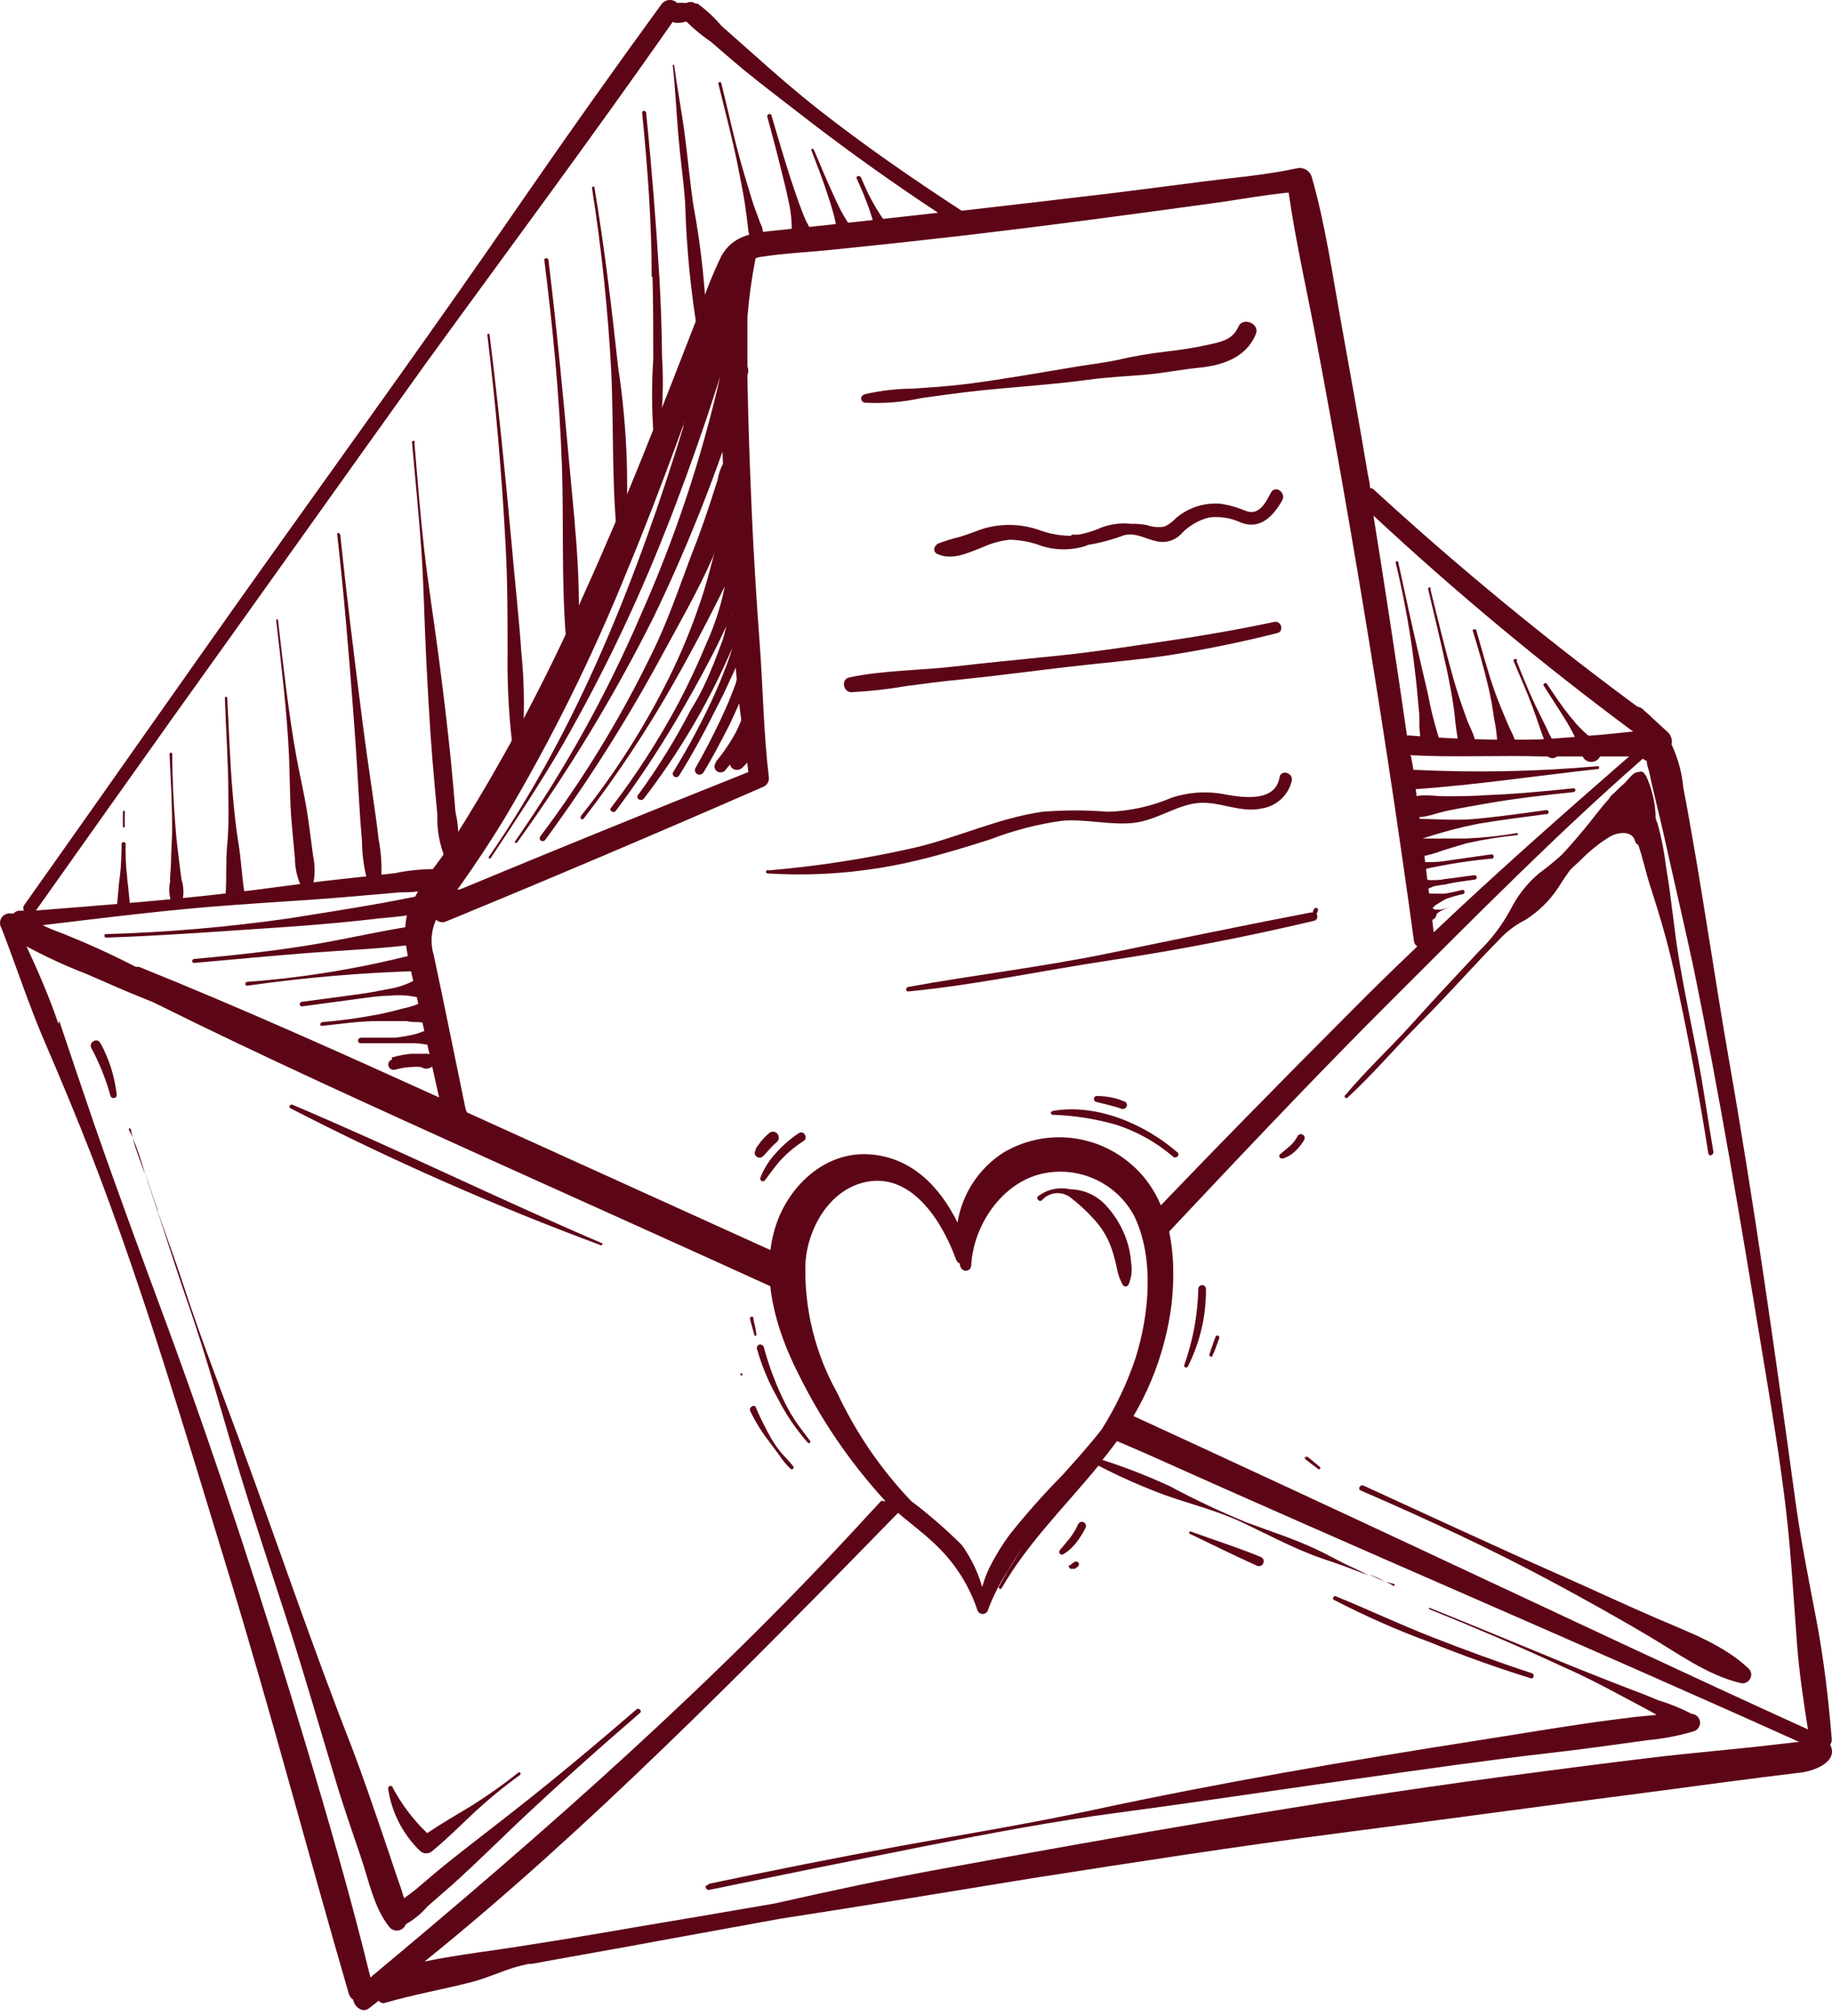 <?xml version="1.0" encoding="UTF-8"?> <svg xmlns="http://www.w3.org/2000/svg" width="80" height="88" viewBox="0 0 80 88" fill="none"><path d="M0.429 39.87C0.354 39.868 0.28 39.886 0.214 39.923C0.149 39.959 0.094 40.013 0.057 40.077C0.019 40.142 -0.001 40.216 1.33576e-05 40.291C0.001 40.366 0.021 40.439 0.06 40.503C0.707 42.165 1.256 43.869 1.966 45.511C2.675 47.152 3.357 48.801 4.011 50.47C6.306 56.41 8.1 62.544 9.964 68.63C11.828 74.716 13.442 80.885 15.229 87.019C15.26 87.13 15.329 87.227 15.424 87.291C15.473 87.604 15.835 87.889 16.12 87.659L16.537 87.332C16.566 87.374 16.606 87.406 16.654 87.423C16.701 87.441 16.753 87.443 16.801 87.43C18.06 87.061 19.354 86.839 20.62 86.512C21.232 86.352 21.788 86.094 22.379 85.907C22.595 85.837 22.825 85.781 23.075 85.726H23.214C25.168 85.364 27.13 85.03 29.084 84.662L34.092 83.751C37.757 83.187 41.423 82.582 45.088 81.984C49.546 81.288 54.012 80.593 58.484 80.016C62.956 79.438 67.449 78.819 71.935 78.242C74.175 77.95 76.407 77.637 78.647 77.373C79.224 77.303 80.302 76.9 79.92 76.156C79.972 76.085 79.996 75.999 79.989 75.912C79.843 74.118 79.635 72.358 79.294 70.584C78.953 68.811 78.598 67.023 78.362 65.229C77.492 58.872 76.595 52.515 75.489 46.199C74.94 43.042 74.481 39.877 73.931 36.719C73.792 35.941 73.66 35.161 73.507 34.383C73.447 33.727 73.272 33.087 72.992 32.491C73.024 32.39 73.015 32.281 72.969 32.187C72.922 32.092 72.841 32.019 72.742 31.983C72.543 31.937 72.341 31.909 72.137 31.899C72.173 31.844 72.198 31.782 72.21 31.718C72.223 31.653 72.222 31.586 72.209 31.521C72.195 31.457 72.169 31.395 72.131 31.341C72.094 31.286 72.046 31.24 71.991 31.204C67.804 28.148 63.792 24.86 59.972 21.355C59.929 21.325 59.879 21.306 59.826 21.3C59.826 21.098 59.764 20.889 59.729 20.688C59.36 18.504 58.971 16.32 58.574 14.136C58.178 11.952 57.879 9.817 57.281 7.723C57.24 7.589 57.15 7.475 57.028 7.406C56.907 7.336 56.763 7.315 56.627 7.348C55.284 7.64 53.893 7.751 52.53 7.925C51.167 8.099 49.922 8.266 48.614 8.426C46.41 8.69 44.198 8.947 41.993 9.198C39.858 7.807 37.778 6.374 35.782 4.809C34.787 4.03 33.835 3.202 32.896 2.361C32.437 1.95 31.971 1.547 31.505 1.13C31.217 0.787 30.89 0.479 30.531 0.212C30.531 0.212 30.489 0.17 30.461 0.156H30.371C30.329 0.131 30.285 0.11 30.239 0.093C30.151 0.077 30.061 0.089 29.981 0.128H29.919C29.803 0.118 29.687 0.118 29.571 0.128C29.523 0.082 29.466 0.047 29.403 0.025C29.34 0.003 29.273 -0.004 29.207 0.002C29.141 0.009 29.077 0.03 29.02 0.064C28.963 0.097 28.913 0.143 28.875 0.198C26.789 3.059 24.742 5.945 22.734 8.857C19.187 14.011 15.521 19.088 11.905 24.158C8.288 29.229 4.671 34.417 1.048 39.522C1.026 39.557 1.015 39.597 1.015 39.637C1.015 39.678 1.026 39.718 1.048 39.752H0.832C0.738 39.761 0.651 39.806 0.589 39.877H0.457M35.365 5.303C37.178 6.694 39.044 8.022 40.964 9.288L40.644 9.323C38.314 9.587 35.991 9.838 33.688 10.081C32.791 10.171 31.985 10.318 31.505 11.166C31.073 12.065 30.708 12.995 30.413 13.948C28.862 17.933 27.317 21.926 25.544 25.835C23.855 29.693 21.867 33.414 19.597 36.963C19.382 37.29 19.145 37.617 18.902 37.937C18.341 37.942 17.782 38.003 17.233 38.117L14.819 38.382C13.282 38.549 11.752 38.778 10.215 38.959C7.335 39.3 4.456 39.515 1.569 39.745C3.605 36.87 5.636 34.009 7.662 31.162C11.314 26.071 14.937 20.966 18.596 15.861C22.198 10.902 25.85 5.998 29.376 0.956C29.417 0.974 29.459 0.988 29.502 0.998H29.668C29.772 0.989 29.874 0.97 29.974 0.942C30.303 1.269 30.662 1.565 31.046 1.825C31.509 2.229 31.973 2.625 32.437 3.015C33.396 3.8 34.391 4.545 35.365 5.303ZM17.914 39.522C17.49 40.531 17.761 41.526 17.984 42.548L19.173 47.903C14.833 45.935 10.486 43.981 6.076 42.207C6.03 42.201 5.983 42.201 5.937 42.207C5.283 41.873 4.623 41.553 3.955 41.261C3.392 41.011 2.828 40.781 2.258 40.566L1.855 40.385C4.678 40.051 7.495 39.689 10.333 39.495C11.905 39.376 13.477 39.293 15.049 39.161L17.455 38.952C17.706 38.952 17.977 38.952 18.255 38.91C18.126 39.135 18.012 39.367 17.914 39.606M31.456 14.136C31.456 14.831 31.456 15.471 31.456 16.104C31.456 18.059 31.56 20.02 31.651 21.981C31.741 23.943 31.866 25.911 32.019 27.872C32.103 28.888 32.186 29.903 32.304 30.919C32.423 31.934 32.576 32.755 32.68 33.701C28.419 35.398 24.169 37.127 19.931 38.889L20.126 38.618C20.787 37.686 21.419 36.733 22.011 35.76C24.078 32.286 25.875 28.658 27.387 24.91C28.869 21.369 30.12 17.746 31.456 14.157M59.972 22.503C63.575 25.855 67.362 29.004 71.316 31.934C70.892 31.969 70.461 32.025 70.064 32.059C69.118 32.136 68.179 32.226 67.24 32.275C65.356 32.32 63.471 32.264 61.593 32.108C61.542 32.097 61.49 32.097 61.44 32.108C60.976 28.895 60.487 25.686 59.972 22.482M61.558 32.964C63.485 33.068 65.397 32.964 67.317 33.019C68.291 33.019 69.264 33.019 70.245 33.019C70.537 33.019 70.836 33.019 71.142 33.019C68.284 35.509 65.39 38.055 62.608 40.698C62.33 38.368 62.045 36.038 61.725 33.743C61.725 33.492 61.648 33.249 61.614 32.998M2.55 44.69C2.161 43.535 1.674 42.423 1.159 41.31C2.009 41.768 2.887 42.172 3.788 42.52C4.657 42.896 5.52 43.285 6.403 43.633L6.695 43.751C11.564 46.172 16.509 48.397 21.447 50.637C25.551 52.494 29.662 54.33 33.765 56.201C33.768 56.109 33.799 56.02 33.854 55.945C33.908 55.871 33.984 55.814 34.071 55.784C34.071 55.784 34.071 55.742 34.071 55.714C34.071 55.457 34.161 55.199 34.196 54.942C34.196 54.9 34.196 54.859 34.196 54.817C29.599 52.73 24.994 50.644 20.39 48.557L20.334 48.425C19.869 46.185 19.423 43.946 18.944 41.706C18.784 41.193 18.819 40.638 19.041 40.148C19.103 40.204 19.181 40.24 19.264 40.252C19.347 40.263 19.432 40.249 19.507 40.211C24.144 38.301 28.76 36.342 33.355 34.334C33.425 34.299 33.484 34.244 33.523 34.176C33.563 34.108 33.581 34.03 33.577 33.951C33.341 32.011 33.32 30.035 33.174 28.081C33.028 26.127 32.91 24.228 32.826 22.301C32.743 20.375 32.673 18.448 32.638 16.515C32.638 15.624 32.638 14.741 32.638 13.851C32.707 12.987 32.826 12.128 32.993 11.277C33.048 11.251 33.107 11.232 33.167 11.222C34.252 11.048 35.379 11.006 36.471 10.888C38.724 10.658 40.978 10.415 43.231 10.144C45.484 9.872 47.682 9.587 49.908 9.288L53.274 8.829C54.269 8.683 55.27 8.502 56.272 8.405C56.592 10.63 57.107 12.842 57.517 15.047C59.14 23.685 60.55 32.363 61.746 41.08C61.75 41.127 61.766 41.173 61.791 41.213C61.817 41.253 61.851 41.286 61.892 41.31C60.911 42.249 59.938 43.188 58.985 44.155C55.994 47.152 53.017 50.178 50.089 53.245C50.151 53.718 50.207 54.177 50.228 54.636L50.332 54.525C53.81 50.832 57.288 47.124 60.876 43.55C64.465 39.974 67.957 36.427 71.74 33.117C71.792 33.161 71.851 33.196 71.914 33.221C71.914 33.221 71.914 33.221 71.914 33.256C71.914 33.395 71.977 33.534 72.012 33.673C72.046 33.812 72.074 33.951 72.102 34.097L72.373 35.245C72.561 36.01 72.735 36.782 72.902 37.547C73.243 39.07 73.597 40.58 73.924 42.103C75.072 47.667 76.011 53.335 76.943 58.969C77.416 61.849 77.924 64.756 78.167 67.663C78.285 69.054 78.369 70.403 78.473 71.774C78.57 73.033 78.758 74.278 78.953 75.516C78.953 75.516 78.953 75.474 78.883 75.46C73.542 73.033 68.242 70.529 62.928 68.046C58.213 65.839 53.49 63.648 48.76 61.473C48.639 61.894 48.488 62.305 48.308 62.704L49.929 63.4C59.437 67.67 69.042 71.746 78.536 76.023C78.582 76.033 78.629 76.033 78.675 76.023L78.348 76.058L77.485 76.156C76.906 76.225 76.329 76.288 75.754 76.343C74.592 76.462 73.438 76.566 72.276 76.705C70.002 76.976 67.734 77.275 65.467 77.574C57.274 78.673 49.115 80.113 40.984 81.601C38.585 82.04 36.199 82.554 33.821 83.09C32.256 83.354 30.691 83.632 29.126 83.89C27.123 84.224 25.127 84.585 23.124 84.891C21.614 85.142 20.056 85.308 18.54 85.621C22.164 82.7 25.613 79.543 28.973 76.302C32.583 72.824 36.116 69.214 39.635 65.611C39.576 65.635 39.513 65.647 39.45 65.646C39.386 65.645 39.324 65.632 39.266 65.606C39.207 65.581 39.155 65.545 39.111 65.499C39.067 65.453 39.032 65.399 39.009 65.34C38.949 65.416 38.867 65.473 38.774 65.502C38.681 65.532 38.581 65.534 38.488 65.507C38.328 65.688 38.154 65.862 37.994 66.036C31.282 73.394 23.819 79.946 16.175 86.317C15.341 82.888 14.36 79.501 13.345 76.121C11.522 70.042 9.554 64.019 7.363 58.037C6.25 55.032 5.137 52.021 4.087 48.995C3.579 47.521 3.086 46.039 2.585 44.558" fill="#5C0516"></path><path d="M4.402 45.56C4.776 46.254 5.013 47.015 5.097 47.799C5.097 47.959 4.868 47.98 4.826 47.834C4.623 47.111 4.343 46.411 3.991 45.747C3.852 45.497 4.242 45.274 4.374 45.525" fill="#5C0516"></path><path d="M6.884 52.865C7.267 53.977 7.684 55.083 8.046 56.203C8.79 58.484 9.666 60.717 10.494 62.964C12.128 67.394 13.631 71.859 15.363 76.269C15.835 77.507 16.26 78.759 16.691 80.018C16.907 80.644 17.115 81.27 17.324 81.896C17.435 82.216 17.553 82.535 17.644 82.862C17.804 82.744 17.971 82.626 18.117 82.508C18.562 82.132 19 81.749 19.459 81.381C20.398 80.623 21.358 79.899 22.311 79.148C24.182 77.688 25.99 76.171 27.791 74.62C27.896 74.523 28.056 74.683 27.945 74.773C26.129 76.338 24.342 77.931 22.596 79.579C21.754 80.379 20.92 81.2 20.064 81.986C19.612 82.403 19.139 82.8 18.673 83.21C18.403 83.525 18.081 83.791 17.72 83.996C17.696 84.063 17.655 84.123 17.602 84.17C17.548 84.216 17.483 84.249 17.413 84.263C17.344 84.278 17.271 84.275 17.203 84.253C17.135 84.232 17.074 84.194 17.025 84.142C16.329 83.308 16.1 82.055 15.759 81.068C15.37 79.92 14.966 78.773 14.618 77.59C13.923 75.302 13.269 73.007 12.532 70.725C11.794 68.444 11.064 66.253 10.383 64C9.701 61.746 9.068 59.395 8.296 57.142C7.858 55.897 7.455 54.638 7.044 53.372C6.842 52.746 6.634 52.12 6.418 51.487C6.418 51.39 6.363 51.293 6.328 51.195L6.891 52.844" fill="#5C0516"></path><path d="M5.721 49.309C5.737 49.424 5.76 49.537 5.79 49.65C5.742 49.545 5.693 49.434 5.637 49.33C5.582 49.225 5.714 49.232 5.721 49.33" fill="#5C0516"></path><path d="M6.314 51.207C6.147 50.713 5.918 50.185 5.793 49.663C6.003 50.165 6.18 50.681 6.321 51.207" fill="#5C0516"></path><path d="M17.136 78.007C17.531 78.754 18.043 79.432 18.652 80.017C19.271 79.607 19.925 79.218 20.558 78.842C21.281 78.391 21.978 77.899 22.644 77.368C22.707 77.319 22.769 77.43 22.707 77.479C22.009 77.983 21.343 78.529 20.71 79.113C20.112 79.677 19.521 80.268 18.888 80.79C18.814 80.861 18.716 80.9 18.613 80.9C18.511 80.9 18.413 80.861 18.339 80.79C17.585 80.06 17.096 79.101 16.948 78.063C16.948 77.952 17.101 77.917 17.149 78.007" fill="#5C0516"></path><path d="M30.968 82.227C33.75 81.642 36.532 81.086 39.314 80.578C42.096 80.07 44.927 79.611 47.702 79.013C53.266 77.817 58.83 76.864 64.471 75.981C66.05 75.737 67.635 75.466 69.214 75.237C69.91 75.132 70.682 75.035 71.419 74.944L72.344 74.854C71.927 74.611 71.489 74.395 71.057 74.159C70.139 73.665 69.214 73.178 68.275 72.767C66.349 71.87 64.394 71.043 62.419 70.243C62.377 70.243 62.419 70.159 62.419 70.18C64.359 70.959 66.293 71.766 68.227 72.559C69.159 72.948 70.097 73.303 71.009 73.665C71.475 73.838 71.948 74.019 72.4 74.214C72.909 74.367 73.403 74.567 73.874 74.812C73.964 74.818 74.049 74.855 74.115 74.917C74.181 74.979 74.223 75.062 74.235 75.151C74.246 75.241 74.226 75.332 74.178 75.408C74.13 75.484 74.057 75.542 73.972 75.57C73.311 75.767 72.633 75.897 71.948 75.96L69.666 76.273C68.324 76.454 66.975 76.593 65.632 76.767C62.774 77.135 59.922 77.553 57.063 77.956C54.337 78.346 51.611 78.756 48.877 79.118C46.026 79.493 43.209 80.029 40.392 80.585C37.243 81.211 34.097 81.849 30.954 82.498C30.815 82.498 30.752 82.31 30.898 82.282" fill="#5C0516"></path><path d="M60.842 69.22C60.734 69.152 60.623 69.089 60.508 69.032C60.629 69.076 60.752 69.113 60.877 69.144C60.939 69.144 60.877 69.262 60.842 69.22Z" fill="#5C0516"></path><path d="M33.842 53.614C33.202 55.743 33.891 58.066 34.871 59.985C35.847 61.965 37.095 63.798 38.579 65.431C39.274 66.182 40.192 66.76 40.95 67.518C41.734 68.285 42.325 69.226 42.675 70.265C42.688 70.318 42.718 70.365 42.761 70.399C42.804 70.433 42.857 70.451 42.912 70.451C42.966 70.451 43.019 70.433 43.062 70.399C43.105 70.365 43.135 70.318 43.148 70.265C43.371 69.667 43.66 69.095 44.011 68.561C44.199 68.227 44.407 67.914 44.623 67.601C44.275 68.137 43.927 68.686 43.621 69.257C43.579 69.333 43.698 69.403 43.739 69.326C44.88 67.344 46.522 65.744 47.968 63.978C48.916 64.47 49.894 64.902 50.896 65.271C52.065 65.682 53.254 65.967 54.374 66.516C55.368 66.989 56.356 67.511 57.392 67.907C57.942 68.116 58.491 68.269 59.034 68.492L59.778 68.77C59.535 68.651 59.298 68.526 59.083 68.429C58.547 68.192 58.053 67.9 57.525 67.65C56.53 67.177 55.438 66.829 54.43 66.454C53.289 65.984 52.172 65.457 51.084 64.875C50.128 64.432 49.145 64.049 48.142 63.727C48.267 63.567 48.392 63.414 48.518 63.247C49.958 61.42 50.872 59.234 51.161 56.925C51.404 54.713 51.126 52.196 49.276 50.721C48.519 50.103 47.592 49.732 46.618 49.657C45.645 49.583 44.672 49.808 43.83 50.304C43.297 50.643 42.842 51.091 42.494 51.618C42.146 52.145 41.914 52.74 41.813 53.364C41.048 51.82 39.824 50.512 37.96 50.387C35.984 50.255 34.371 51.834 33.842 53.614ZM36.562 60.806C35.596 59.081 35.115 57.127 35.171 55.151C35.261 53.614 36.235 51.889 37.862 51.584C39.865 51.208 41.173 53.392 41.743 54.964C41.756 55.007 41.778 55.047 41.808 55.081C41.839 55.114 41.876 55.141 41.917 55.158C41.917 55.207 41.917 55.263 41.952 55.311C41.97 55.363 42.005 55.406 42.052 55.435C42.098 55.463 42.153 55.475 42.207 55.467C42.261 55.46 42.311 55.434 42.348 55.394C42.385 55.355 42.407 55.303 42.411 55.249C42.494 53.51 43.733 51.639 45.492 51.236C46.275 51.058 47.095 51.142 47.826 51.477C48.556 51.811 49.156 52.377 49.533 53.086C50.423 54.936 50.18 57.398 49.582 59.297C49.215 60.389 48.717 61.433 48.1 62.406C47.558 63.101 46.974 63.741 46.41 64.374C45.59 65.204 44.815 66.077 44.087 66.989C43.746 67.454 43.446 67.947 43.19 68.464C43.066 68.725 42.966 68.998 42.891 69.278C42.702 68.615 42.398 67.992 41.994 67.434C41.303 66.747 40.566 66.108 39.789 65.522C38.465 64.135 37.376 62.542 36.562 60.806Z" fill="#5C0516"></path><path d="M59.785 68.72C60.023 68.809 60.255 68.914 60.481 69.033C60.242 68.943 60.01 68.839 59.785 68.72Z" fill="#5C0516"></path><path d="M58.316 69.674C59.707 70.237 61.098 70.898 62.559 71.469C64.019 72.039 65.438 72.561 66.899 73.04C67.031 73.089 66.975 73.305 66.836 73.256C65.348 72.792 63.876 72.266 62.42 71.677C60.992 71.149 59.599 70.533 58.246 69.834C58.163 69.792 58.246 69.639 58.316 69.674Z" fill="#5C0516"></path><path d="M51.988 66.849C53.004 67.218 54.033 67.544 55.035 67.955C55.063 67.963 55.089 67.977 55.111 67.996C55.134 68.015 55.152 68.039 55.164 68.065C55.177 68.092 55.184 68.121 55.185 68.15C55.186 68.179 55.18 68.209 55.169 68.236C55.157 68.263 55.141 68.287 55.119 68.307C55.098 68.327 55.072 68.343 55.044 68.352C55.017 68.362 54.987 68.366 54.958 68.363C54.929 68.36 54.9 68.352 54.874 68.337C53.887 67.899 52.92 67.412 51.946 66.946C51.938 66.939 51.931 66.928 51.929 66.917C51.926 66.905 51.927 66.893 51.932 66.882C51.936 66.871 51.944 66.862 51.955 66.856C51.965 66.85 51.976 66.848 51.988 66.849Z" fill="#5C0516"></path><path d="M57.001 63.595C57.001 63.595 57.071 63.595 57.106 63.595C57.286 63.741 57.467 63.887 57.641 64.04C57.683 64.082 57.641 64.165 57.572 64.13C57.377 63.991 57.189 63.838 57.001 63.692C56.994 63.686 56.988 63.679 56.984 63.67C56.98 63.662 56.978 63.653 56.978 63.643C56.978 63.634 56.98 63.625 56.984 63.616C56.988 63.608 56.994 63.601 57.001 63.595Z" fill="#5C0516"></path><path d="M59.527 64.841C62.371 66.141 65.202 67.463 68.068 68.728C69.501 69.361 70.919 70.029 72.359 70.648C73.799 71.267 75.28 71.81 76.365 72.839C76.422 72.898 76.459 72.973 76.469 73.055C76.479 73.136 76.462 73.218 76.421 73.289C76.38 73.36 76.318 73.415 76.242 73.447C76.167 73.479 76.083 73.485 76.004 73.465C74.55 73.124 73.222 72.137 71.935 71.379C70.648 70.62 69.229 69.827 67.859 69.09C65.077 67.595 62.295 66.308 59.409 65.056C59.27 64.994 59.409 64.785 59.527 64.847" fill="#5C0516"></path><path d="M58.728 47.828C59.653 46.715 60.717 45.741 61.698 44.649C62.679 43.557 63.618 42.562 64.577 41.533C65.133 40.993 65.602 40.372 65.968 39.69C66.267 39.097 66.681 38.57 67.186 38.139C67.809 37.681 68.391 37.169 68.924 36.609C69.388 36.142 69.821 35.645 70.218 35.12C70.215 35.045 70.228 34.97 70.255 34.899C70.282 34.829 70.323 34.765 70.376 34.711C70.429 34.657 70.492 34.614 70.561 34.585C70.631 34.556 70.706 34.542 70.781 34.543C70.84 34.545 70.897 34.558 70.95 34.584C71.003 34.609 71.049 34.645 71.088 34.689C71.136 34.682 71.185 34.682 71.234 34.689C71.359 34.698 71.482 34.731 71.595 34.786C71.714 34.836 71.819 34.915 71.899 35.016C71.979 35.117 72.033 35.237 72.054 35.364C72.208 35.548 72.324 35.761 72.395 35.99C72.557 36.59 72.676 37.201 72.75 37.819C72.993 39.21 73.105 40.643 73.348 42.048C73.591 43.453 73.863 44.753 74.127 46.109C74.391 47.466 74.579 48.892 74.822 50.283C74.822 50.436 74.621 50.491 74.6 50.345C74.183 47.702 73.689 45.052 73.111 42.437C72.833 41.157 72.465 39.919 72.061 38.674C71.859 38.055 71.734 37.416 71.512 36.803C71.421 36.56 71.352 36.317 71.289 36.108C71.156 36.085 71.037 36.013 70.955 35.906C70.824 35.888 70.697 35.848 70.58 35.788L70.496 35.698C70.093 36.073 69.801 36.56 69.383 36.936C68.887 37.51 68.436 38.121 68.034 38.765C67.661 39.323 67.175 39.796 66.608 40.156C66.248 40.337 65.917 40.571 65.628 40.851C65.377 41.116 65.12 41.366 64.87 41.63C63.896 42.66 62.943 43.717 61.948 44.712C60.954 45.706 59.938 46.909 58.846 47.911C58.831 47.926 58.812 47.934 58.791 47.934C58.77 47.934 58.75 47.926 58.735 47.911C58.72 47.896 58.712 47.876 58.712 47.855C58.712 47.834 58.72 47.814 58.735 47.8" fill="#5C0516"></path><path d="M55.959 50.338C55.996 50.297 56.038 50.263 56.084 50.233L56.139 50.185C56.209 50.122 56.286 50.066 56.355 49.997C56.425 49.927 56.425 49.934 56.459 49.892L56.508 49.837C56.566 49.757 56.62 49.673 56.668 49.587C56.679 49.568 56.693 49.552 56.71 49.539C56.727 49.526 56.747 49.517 56.768 49.512C56.788 49.506 56.81 49.505 56.831 49.509C56.852 49.512 56.873 49.52 56.891 49.531C56.928 49.553 56.955 49.588 56.967 49.63C56.978 49.671 56.974 49.715 56.953 49.753C56.845 49.942 56.709 50.113 56.55 50.261C56.467 50.338 56.376 50.406 56.279 50.463L56.139 50.525L56.049 50.567H55.959C55.868 50.567 55.834 50.449 55.889 50.393" fill="#5C0516"></path><path d="M45.331 52.217C45.527 52.068 45.752 51.964 45.993 51.911C46.233 51.858 46.482 51.858 46.722 51.911C47.008 51.915 47.29 51.975 47.553 52.089C47.815 52.202 48.053 52.366 48.252 52.572C48.681 53.022 49.006 53.561 49.205 54.15C49.309 54.463 49.372 54.788 49.393 55.117C49.449 55.441 49.41 55.774 49.281 56.077C49.269 56.1 49.25 56.12 49.228 56.133C49.205 56.147 49.179 56.154 49.153 56.154C49.126 56.154 49.1 56.147 49.078 56.133C49.055 56.12 49.036 56.1 49.024 56.077C48.896 55.845 48.809 55.594 48.767 55.333C48.709 55.062 48.638 54.795 48.551 54.533C48.393 54.055 48.134 53.616 47.793 53.246C47.481 52.895 47.136 52.573 46.764 52.286C46.581 52.138 46.349 52.066 46.115 52.084C45.88 52.102 45.662 52.209 45.505 52.384C45.4 52.502 45.219 52.321 45.331 52.21" fill="#5C0516"></path><path d="M32.904 57.563C32.904 57.674 32.952 57.792 32.973 57.904C32.994 58.015 33.015 58.133 33.029 58.245C33.032 58.252 33.033 58.26 33.032 58.268C33.031 58.276 33.028 58.283 33.024 58.29C33.019 58.297 33.013 58.302 33.006 58.306C32.999 58.309 32.992 58.311 32.984 58.311C32.976 58.311 32.968 58.309 32.961 58.306C32.954 58.302 32.948 58.297 32.943 58.29C32.939 58.283 32.936 58.276 32.935 58.268C32.934 58.26 32.935 58.252 32.938 58.245C32.904 58.133 32.869 58.022 32.841 57.911C32.813 57.799 32.778 57.688 32.751 57.577C32.723 57.466 32.883 57.438 32.904 57.535" fill="#5C0516"></path><path d="M33.341 58.752C33.54 59.505 33.805 60.238 34.134 60.943C34.294 61.284 34.481 61.639 34.676 61.938C34.871 62.237 35.128 62.571 35.372 62.891C35.383 62.904 35.388 62.92 35.387 62.937C35.386 62.954 35.378 62.97 35.365 62.981C35.352 62.992 35.335 62.998 35.318 62.996C35.301 62.995 35.285 62.987 35.274 62.974C34.753 62.382 34.309 61.725 33.953 61.02C33.564 60.339 33.26 59.612 33.049 58.857C33.045 58.821 33.055 58.784 33.076 58.755C33.097 58.725 33.127 58.704 33.162 58.694C33.197 58.685 33.235 58.689 33.267 58.705C33.3 58.72 33.326 58.747 33.341 58.78" fill="#5C0516"></path><path d="M32.359 59.949C32.367 59.946 32.375 59.945 32.383 59.946C32.39 59.946 32.398 59.949 32.405 59.954C32.411 59.958 32.417 59.964 32.42 59.971C32.424 59.978 32.426 59.986 32.426 59.994C32.426 60.002 32.424 60.01 32.42 60.017C32.417 60.024 32.411 60.03 32.405 60.034C32.398 60.039 32.39 60.042 32.383 60.042C32.375 60.043 32.367 60.042 32.359 60.039C32.35 60.036 32.342 60.029 32.337 60.021C32.331 60.013 32.329 60.004 32.329 59.994C32.329 59.984 32.331 59.975 32.337 59.967C32.342 59.959 32.35 59.952 32.359 59.949Z" fill="#5C0516"></path><path d="M33 61.431C33.207 61.906 33.439 62.371 33.695 62.822C33.829 63.044 33.981 63.256 34.148 63.455C34.314 63.643 34.495 63.816 34.648 64.018C34.697 64.095 34.586 64.171 34.523 64.115C34.341 63.943 34.18 63.749 34.043 63.538L33.577 62.912C33.261 62.503 32.989 62.063 32.763 61.598C32.68 61.424 32.944 61.271 33.021 61.445" fill="#5C0516"></path><path d="M46.276 67.671C46.352 67.574 46.436 67.491 46.512 67.393L46.623 67.254C46.658 67.217 46.691 67.177 46.721 67.136C46.867 66.945 46.991 66.737 47.09 66.517C47.114 66.477 47.153 66.448 47.199 66.436C47.244 66.425 47.292 66.431 47.333 66.454C47.354 66.466 47.372 66.483 47.386 66.502C47.401 66.521 47.411 66.543 47.417 66.566C47.423 66.59 47.424 66.614 47.42 66.638C47.416 66.661 47.408 66.684 47.395 66.705C47.283 66.935 47.145 67.152 46.985 67.352C46.831 67.555 46.637 67.726 46.415 67.852C46.391 67.862 46.364 67.864 46.339 67.857C46.314 67.85 46.292 67.835 46.276 67.815C46.26 67.794 46.252 67.769 46.252 67.743C46.252 67.717 46.26 67.692 46.276 67.671Z" fill="#5C0516"></path><path d="M46.722 68.338L46.771 68.29L46.819 68.248L46.931 68.172C46.946 68.165 46.962 68.161 46.979 68.161C46.996 68.161 47.013 68.165 47.028 68.172C47.044 68.174 47.06 68.181 47.073 68.19C47.086 68.2 47.097 68.213 47.104 68.227C47.113 68.242 47.117 68.259 47.117 68.276C47.117 68.293 47.113 68.31 47.104 68.325C47.102 68.341 47.096 68.356 47.086 68.37C47.076 68.383 47.063 68.394 47.049 68.401L46.931 68.478H46.875H46.812H46.743C46.731 68.475 46.721 68.468 46.712 68.46C46.703 68.451 46.697 68.441 46.694 68.429C46.681 68.411 46.673 68.389 46.673 68.366C46.673 68.344 46.681 68.322 46.694 68.304" fill="#5C0516"></path><path d="M45.958 48.495C47.885 48.154 49.985 49.065 51.418 50.303C51.55 50.415 51.362 50.602 51.23 50.491C50.504 49.869 49.663 49.397 48.754 49.1C47.849 48.839 46.914 48.692 45.972 48.662C45.882 48.662 45.847 48.516 45.972 48.502" fill="#5C0516"></path><path d="M47.904 47.842C48.307 47.841 48.706 47.919 49.08 48.071C49.102 48.076 49.123 48.086 49.141 48.099C49.16 48.112 49.176 48.129 49.187 48.149C49.199 48.168 49.207 48.19 49.21 48.212C49.213 48.235 49.211 48.258 49.205 48.28C49.19 48.324 49.16 48.36 49.121 48.383C49.081 48.407 49.034 48.414 48.989 48.405C48.627 48.273 48.245 48.197 47.869 48.099C47.84 48.092 47.815 48.076 47.796 48.053C47.777 48.029 47.767 48 47.767 47.971C47.767 47.941 47.777 47.912 47.796 47.888C47.815 47.865 47.84 47.849 47.869 47.842" fill="#5C0516"></path><path d="M33.897 50.316C34.19 49.99 34.521 49.703 34.885 49.46C35.1 49.321 35.309 49.669 35.087 49.808C34.746 50.024 34.433 50.281 34.154 50.573C33.869 50.872 33.647 51.206 33.396 51.526C33.32 51.623 33.16 51.526 33.202 51.414C33.36 51.007 33.596 50.633 33.897 50.316Z" fill="#5C0516"></path><path d="M33.069 50.051C33.121 49.97 33.176 49.891 33.236 49.815C33.338 49.693 33.45 49.579 33.57 49.474C33.619 49.428 33.683 49.401 33.751 49.398C33.784 49.397 33.818 49.404 33.849 49.417C33.88 49.43 33.908 49.45 33.931 49.474C33.957 49.497 33.977 49.525 33.99 49.556C34.003 49.587 34.009 49.621 34.008 49.655C34.011 49.69 34.005 49.725 33.992 49.758C33.978 49.79 33.958 49.819 33.931 49.843C33.814 49.94 33.705 50.047 33.605 50.163L33.452 50.33L33.375 50.42L33.285 50.496C33.252 50.522 33.211 50.535 33.17 50.535C33.128 50.535 33.088 50.522 33.055 50.496C33.017 50.477 32.987 50.445 32.97 50.405C32.954 50.366 32.952 50.322 32.965 50.281C32.989 50.191 33.024 50.105 33.069 50.023" fill="#5C0516"></path><path d="M52.328 56.262C52.328 56.217 52.346 56.175 52.377 56.144C52.408 56.112 52.451 56.095 52.495 56.095C52.539 56.095 52.582 56.112 52.613 56.144C52.645 56.175 52.662 56.217 52.662 56.262C52.673 57.435 52.403 58.594 51.876 59.642C51.872 59.652 51.866 59.662 51.858 59.67C51.85 59.678 51.841 59.685 51.831 59.689C51.82 59.694 51.809 59.696 51.798 59.697C51.787 59.697 51.775 59.695 51.765 59.691C51.754 59.687 51.745 59.68 51.737 59.672C51.729 59.665 51.722 59.655 51.718 59.645C51.713 59.635 51.711 59.624 51.71 59.612C51.71 59.601 51.712 59.59 51.716 59.579C52.096 58.513 52.303 57.393 52.328 56.262Z" fill="#5C0516"></path><path d="M52.939 58.747C52.981 58.615 53.03 58.489 53.078 58.357C53.085 58.336 53.099 58.317 53.118 58.306C53.138 58.294 53.161 58.29 53.183 58.295C53.205 58.303 53.223 58.318 53.235 58.339C53.246 58.359 53.25 58.383 53.245 58.406L53.099 58.803C53.053 58.935 53 59.065 52.939 59.192C52.939 59.269 52.786 59.192 52.807 59.136C52.828 59.081 52.891 58.872 52.939 58.747Z" fill="#5C0516"></path><path d="M4.637 40.775C7.325 40.696 10.008 40.464 12.67 40.08C13.943 39.878 15.216 39.676 16.488 39.454C17.761 39.231 19.027 38.918 20.307 38.8C20.703 38.8 20.773 39.391 20.397 39.495C19.138 39.783 17.859 39.981 16.572 40.087C15.25 40.246 13.936 40.358 12.607 40.455C9.957 40.629 7.3 40.838 4.637 40.928C4.532 40.928 4.532 40.768 4.637 40.768" fill="#5C0516"></path><path d="M8.476 41.86C10.138 41.707 11.793 41.533 13.442 41.268C15.09 41.004 16.599 40.629 18.192 40.399C18.7 40.329 18.922 41.094 18.408 41.185C16.78 41.414 15.125 41.47 13.49 41.595C11.856 41.721 10.145 41.887 8.476 42.033C8.364 42.033 8.364 41.873 8.476 41.86Z" fill="#5C0516"></path><path d="M10.763 42.861C13.321 42.674 15.857 42.25 18.337 41.596C18.887 41.429 19.033 42.389 18.442 42.382C15.881 42.449 13.326 42.665 10.791 43.028C10.687 43.028 10.687 42.875 10.791 42.861" fill="#5C0516"></path><path d="M13.15 43.736L15.682 43.396C16.093 43.34 16.503 43.263 16.913 43.18C17.339 43.117 17.751 42.981 18.13 42.777C18.195 42.739 18.268 42.72 18.343 42.72C18.417 42.72 18.49 42.739 18.555 42.777L18.624 42.818C18.67 42.846 18.708 42.884 18.737 42.928C18.766 42.973 18.784 43.024 18.791 43.076C18.798 43.129 18.792 43.183 18.776 43.233C18.759 43.284 18.731 43.33 18.694 43.368L18.638 43.423C18.587 43.476 18.522 43.514 18.451 43.533C18.381 43.553 18.306 43.553 18.235 43.535C17.831 43.442 17.415 43.419 17.004 43.465C16.573 43.465 16.134 43.535 15.71 43.59L13.178 43.931C13.074 43.931 13.046 43.75 13.178 43.736" fill="#5C0516"></path><path d="M14.033 44.621C14.857 44.551 15.676 44.44 16.488 44.287C16.878 44.21 17.26 44.113 17.65 44.009C17.823 43.974 17.992 43.925 18.157 43.863C18.265 43.806 18.384 43.776 18.505 43.776C18.626 43.776 18.746 43.806 18.853 43.863C18.901 43.892 18.943 43.931 18.974 43.979C19.005 44.026 19.025 44.08 19.032 44.136C19.04 44.192 19.034 44.25 19.017 44.303C18.999 44.357 18.969 44.406 18.929 44.447C18.842 44.524 18.738 44.579 18.626 44.608C18.514 44.637 18.396 44.639 18.282 44.614C18.102 44.614 17.928 44.614 17.747 44.572C17.33 44.572 16.912 44.572 16.495 44.572C15.681 44.572 14.867 44.697 14.054 44.781C13.963 44.781 13.963 44.649 14.054 44.635" fill="#5C0516"></path><path d="M15.745 45.294C16.253 45.294 16.774 45.294 17.282 45.294C17.556 45.261 17.828 45.212 18.096 45.148C18.346 45.092 18.576 44.967 18.791 44.918C18.884 44.906 18.977 44.93 19.052 44.986C19.126 45.042 19.175 45.125 19.188 45.218C19.201 45.31 19.177 45.403 19.12 45.478C19.064 45.552 18.981 45.601 18.889 45.614C18.631 45.614 18.374 45.544 18.117 45.537C17.859 45.531 17.581 45.537 17.317 45.537C16.795 45.537 16.267 45.537 15.745 45.537C15.715 45.537 15.685 45.525 15.664 45.504C15.642 45.482 15.63 45.453 15.63 45.423C15.63 45.392 15.642 45.363 15.664 45.342C15.685 45.32 15.715 45.308 15.745 45.308" fill="#5C0516"></path><path d="M17.102 46.165C17.381 46.081 17.667 46.025 17.957 45.998H18.159H18.368C18.368 45.998 18.472 45.998 18.423 45.998H18.541C18.608 45.987 18.676 45.994 18.739 46.017C18.803 46.04 18.859 46.079 18.903 46.13C18.934 46.161 18.957 46.198 18.971 46.239C18.985 46.28 18.989 46.323 18.984 46.366C18.978 46.409 18.963 46.45 18.94 46.486C18.916 46.523 18.884 46.553 18.848 46.575C18.797 46.61 18.74 46.633 18.68 46.642C18.62 46.652 18.558 46.648 18.5 46.631L18.375 46.575C18.247 46.565 18.119 46.565 17.992 46.575C17.74 46.584 17.49 46.623 17.248 46.694C17.189 46.709 17.126 46.701 17.073 46.671C17.02 46.641 16.98 46.592 16.963 46.534C16.954 46.504 16.952 46.474 16.955 46.444C16.959 46.413 16.968 46.384 16.983 46.358C16.998 46.331 17.018 46.308 17.042 46.289C17.066 46.27 17.093 46.256 17.123 46.248" fill="#5C0516"></path><path d="M61.356 33.883L61.398 33.813C61.436 33.749 61.49 33.697 61.555 33.66C61.62 33.624 61.693 33.604 61.767 33.604C64.436 33.735 67.111 33.682 69.772 33.444C69.856 33.444 69.856 33.563 69.772 33.569C67.101 33.862 64.445 34.265 61.767 34.453C61.692 34.453 61.618 34.433 61.553 34.395C61.489 34.357 61.435 34.303 61.398 34.237L61.356 34.175C61.333 34.13 61.32 34.08 61.32 34.029C61.32 33.978 61.333 33.928 61.356 33.883Z" fill="#5C0516"></path><path d="M61.378 35.063C61.677 34.555 62.547 34.757 63.055 34.757C63.674 34.757 64.293 34.757 64.919 34.708C66.184 34.66 67.45 34.541 68.716 34.409C68.82 34.409 68.82 34.562 68.716 34.576C67.436 34.708 66.163 34.854 64.898 35.077C64.306 35.181 63.722 35.279 63.138 35.404C62.554 35.529 61.816 35.891 61.434 35.466C61.383 35.414 61.349 35.347 61.339 35.274C61.329 35.201 61.343 35.127 61.378 35.063Z" fill="#5C0516"></path><path d="M61.62 35.738C62.594 35.738 63.553 35.836 64.52 35.738C65.487 35.641 66.516 35.502 67.511 35.363C67.524 35.359 67.539 35.358 67.552 35.361C67.566 35.364 67.579 35.369 67.59 35.378C67.601 35.386 67.611 35.397 67.617 35.41C67.623 35.422 67.626 35.436 67.626 35.45C67.626 35.464 67.623 35.478 67.617 35.49C67.611 35.503 67.601 35.514 67.59 35.522C67.579 35.53 67.566 35.536 67.552 35.539C67.539 35.541 67.524 35.541 67.511 35.537C66.516 35.669 65.522 35.794 64.527 35.961C63.713 36.126 62.909 36.34 62.121 36.601C62.392 36.601 62.684 36.601 62.934 36.601H64.026C64.77 36.57 65.511 36.491 66.245 36.364C66.294 36.364 66.308 36.441 66.245 36.455C65.506 36.528 64.772 36.646 64.047 36.809C63.693 36.907 63.352 37.018 63.004 37.123C62.693 37.241 62.372 37.332 62.044 37.394C62.085 37.419 62.119 37.453 62.143 37.495C62.167 37.536 62.181 37.583 62.183 37.63H62.566C62.858 37.63 63.157 37.575 63.449 37.533L65.105 37.296C65.119 37.292 65.134 37.292 65.149 37.295C65.163 37.298 65.177 37.304 65.189 37.313C65.201 37.322 65.211 37.334 65.218 37.347C65.224 37.361 65.228 37.375 65.228 37.39C65.228 37.405 65.224 37.42 65.218 37.434C65.211 37.447 65.201 37.459 65.189 37.468C65.177 37.477 65.163 37.483 65.149 37.486C65.134 37.489 65.119 37.488 65.105 37.484C64.198 37.568 63.297 37.705 62.406 37.895C62.211 37.943 62.016 38.013 61.822 38.054C61.749 38.07 61.673 38.061 61.605 38.029C61.538 37.998 61.482 37.946 61.446 37.881C61.408 37.809 61.395 37.728 61.409 37.648C61.423 37.569 61.463 37.496 61.523 37.443C61.564 37.405 61.614 37.379 61.669 37.366C61.61 37.329 61.561 37.278 61.527 37.217C61.494 37.156 61.476 37.088 61.476 37.018C61.476 36.949 61.494 36.88 61.527 36.819C61.561 36.759 61.61 36.707 61.669 36.67C61.605 36.674 61.541 36.664 61.48 36.643C61.42 36.621 61.365 36.588 61.317 36.545C61.27 36.502 61.231 36.45 61.204 36.392C61.176 36.334 61.161 36.272 61.157 36.208C61.154 36.144 61.164 36.08 61.185 36.02C61.207 35.959 61.24 35.904 61.283 35.856C61.326 35.809 61.378 35.77 61.435 35.743C61.493 35.716 61.556 35.7 61.62 35.697" fill="#5C0516"></path><path d="M61.8 38.418H61.87H61.967C62.138 38.404 62.31 38.404 62.482 38.418C62.69 38.418 62.892 38.418 63.101 38.369C63.532 38.327 63.963 38.251 64.394 38.202C64.506 38.202 64.534 38.383 64.394 38.397C63.977 38.459 63.539 38.501 63.129 38.605C62.954 38.626 62.779 38.654 62.607 38.689L62.315 38.807C62.206 38.861 62.088 38.894 61.967 38.905C61.901 38.905 61.837 38.881 61.787 38.838C61.737 38.794 61.704 38.734 61.696 38.668C61.691 38.614 61.701 38.56 61.724 38.511C61.748 38.462 61.783 38.42 61.828 38.39" fill="#5C0516"></path><path d="M66.406 39.842C66.351 39.918 66.469 39.988 66.532 39.939C66.963 39.563 67.352 39.125 67.77 38.729C68.187 38.332 68.576 37.95 68.994 37.574C69.391 37.161 69.839 36.8 70.329 36.503C70.684 36.322 71.289 36.239 71.407 36.733C71.419 36.775 71.444 36.813 71.479 36.84C71.514 36.867 71.558 36.882 71.602 36.882C71.646 36.882 71.689 36.867 71.725 36.84C71.76 36.813 71.785 36.775 71.797 36.733C71.884 36.754 71.974 36.754 72.061 36.733C72.103 36.722 72.142 36.701 72.172 36.67C72.203 36.639 72.225 36.601 72.235 36.559C72.39 35.646 72.266 34.708 71.88 33.867C71.865 33.843 71.847 33.822 71.825 33.804C71.816 33.779 71.801 33.756 71.783 33.736C71.764 33.717 71.741 33.702 71.716 33.692C71.691 33.682 71.664 33.678 71.637 33.679C71.61 33.68 71.584 33.688 71.56 33.7C71.468 33.701 71.379 33.736 71.31 33.797C71.185 33.909 71.08 34.041 70.962 34.166C70.715 34.382 70.482 34.614 70.267 34.862C69.891 35.272 69.571 35.724 69.216 36.148C68.41 37.129 67.519 38.054 66.678 39.007C66.65 39.034 66.633 39.071 66.632 39.111C66.631 39.15 66.644 39.188 66.67 39.217C66.696 39.246 66.732 39.265 66.771 39.268C66.81 39.272 66.849 39.261 66.879 39.236C66.714 39.421 66.558 39.613 66.413 39.814M70.76 35.641C70.685 35.642 70.61 35.653 70.538 35.675C70.635 35.571 70.726 35.46 70.823 35.349C70.92 35.237 71.108 35.07 71.254 34.924C71.23 35.204 71.23 35.486 71.254 35.766C71.115 35.683 70.957 35.64 70.795 35.641" fill="#5C0516"></path><path d="M62.025 39.008C62.088 38.97 62.16 38.951 62.234 38.951C62.307 38.951 62.379 38.97 62.442 39.008C62.387 39.008 62.387 39.008 62.442 39.008H62.707C62.832 39.015 62.957 39.015 63.082 39.008C63.345 38.969 63.605 38.914 63.861 38.841C63.882 38.841 63.903 38.848 63.919 38.861C63.936 38.874 63.948 38.892 63.954 38.913C63.959 38.933 63.958 38.955 63.95 38.975C63.942 38.994 63.928 39.011 63.91 39.022C63.65 39.075 63.394 39.148 63.145 39.237C63.033 39.293 62.929 39.362 62.825 39.425L62.658 39.529C62.63 39.573 62.592 39.608 62.547 39.634C62.588 39.634 62.609 39.682 62.644 39.703H62.741C62.806 39.71 62.871 39.71 62.936 39.703C63.066 39.673 63.193 39.636 63.319 39.592C63.193 39.636 63.07 39.687 62.95 39.745C62.896 39.772 62.845 39.805 62.797 39.842L62.734 39.898C62.728 39.968 62.699 40.034 62.651 40.086C62.591 40.139 62.515 40.171 62.435 40.176C62.367 40.181 62.3 40.161 62.244 40.122C62.189 40.083 62.148 40.026 62.129 39.961C62.115 39.908 62.115 39.853 62.129 39.801C62.129 39.738 62.192 39.71 62.227 39.669C62.142 39.665 62.061 39.636 61.994 39.585C61.927 39.534 61.877 39.464 61.851 39.383C61.828 39.292 61.837 39.195 61.876 39.109C61.915 39.023 61.983 38.953 62.067 38.91" fill="#5C0516"></path><path d="M29.83 18.6C30.108 17.689 30.379 16.771 30.637 15.853C30.755 15.408 30.866 14.963 30.984 14.518C31.102 14.072 31.172 13.641 31.589 13.447C31.623 13.426 31.661 13.413 31.7 13.407C31.738 13.402 31.778 13.404 31.816 13.414C31.854 13.423 31.89 13.44 31.922 13.464C31.953 13.487 31.98 13.517 32 13.551C32.396 14.135 31.861 15.13 31.666 15.728C31.666 15.728 31.666 15.783 31.666 15.811C31.993 15.429 32.834 15.742 32.647 16.347C31.56 19.991 30.183 23.543 28.529 26.967C26.812 30.39 24.823 33.669 22.582 36.774C22.541 36.83 22.45 36.774 22.492 36.725C24.648 33.632 26.484 30.328 27.973 26.863C29.469 23.507 30.634 20.013 31.45 16.43C31.256 17.042 31.054 17.654 30.852 18.266C30.289 19.929 29.698 21.563 29.051 23.191C27.79 26.389 26.299 29.492 24.592 32.476C23.605 34.173 22.506 35.835 21.428 37.456C21.393 37.505 21.317 37.456 21.344 37.407C25.26 31.739 27.834 25.166 29.844 18.628" fill="#5C0516"></path><path d="M23.57 36.54C25.445 34.051 27.076 31.386 28.438 28.583C29.134 27.192 29.648 25.669 30.205 24.188C30.49 23.492 30.754 22.72 31.005 21.976L31.338 20.946C31.396 20.566 31.555 20.208 31.798 19.91C31.856 19.853 31.928 19.811 32.007 19.79C32.086 19.768 32.169 19.768 32.248 19.788C32.327 19.809 32.399 19.849 32.458 19.906C32.517 19.962 32.56 20.033 32.584 20.112C32.688 20.807 32.215 21.586 31.965 22.198C31.923 22.31 31.874 22.407 31.832 22.518C31.926 22.457 32.036 22.426 32.148 22.43C32.26 22.433 32.368 22.471 32.459 22.537C32.548 22.604 32.616 22.696 32.652 22.802C32.688 22.908 32.691 23.023 32.66 23.13C32.479 23.745 32.246 24.343 31.965 24.918L32.062 24.876H32.166C32.225 24.858 32.287 24.856 32.346 24.872C32.406 24.888 32.459 24.921 32.5 24.966L32.549 25.022C32.625 25.102 32.674 25.205 32.689 25.315C32.704 25.425 32.684 25.536 32.632 25.634C32.358 26.07 32.107 26.52 31.881 26.983V26.935C31.929 26.886 31.99 26.853 32.057 26.839C32.123 26.826 32.193 26.832 32.256 26.859C32.319 26.885 32.372 26.929 32.409 26.986C32.447 27.043 32.466 27.11 32.465 27.178C32.464 27.274 32.445 27.368 32.41 27.456C32.464 27.446 32.519 27.451 32.57 27.472C32.621 27.494 32.664 27.529 32.695 27.575L32.736 27.637C32.783 27.719 32.796 27.815 32.772 27.906C32.749 27.997 32.691 28.075 32.611 28.124C32.528 28.124 32.472 28.381 32.431 28.458C32.389 28.535 32.326 28.695 32.27 28.82C32.159 29.07 32.048 29.334 31.923 29.585C31.707 30.065 31.485 30.538 31.227 31.017C30.747 31.991 30.219 32.951 29.642 33.876C29.618 33.902 29.586 33.919 29.551 33.924C29.516 33.929 29.481 33.922 29.451 33.904C29.421 33.886 29.398 33.858 29.385 33.825C29.373 33.792 29.373 33.756 29.384 33.723C29.948 32.809 30.463 31.867 30.928 30.899C31.165 30.405 31.394 29.905 31.589 29.39C31.728 29.035 31.867 28.695 31.978 28.284C31.853 28.569 31.728 28.855 31.596 29.133C31.276 29.828 30.942 30.468 30.58 31.122C29.851 32.425 29.028 33.673 28.118 34.857C28.007 35.01 27.743 34.857 27.861 34.704C28.729 33.518 29.503 32.267 30.177 30.962C30.573 30.343 30.893 29.647 31.172 28.952C31.304 28.618 31.436 28.256 31.554 27.943C31.631 27.735 31.659 27.526 31.721 27.324L31.311 28.187C30.893 29.021 30.448 29.835 29.989 30.642C29.059 32.29 28.026 33.876 26.894 35.392C26.804 35.518 26.581 35.392 26.678 35.267C27.793 33.812 28.787 32.267 29.648 30.649C30.087 29.814 30.483 28.959 30.845 28.089C31.209 27.291 31.48 26.453 31.651 25.593C31.506 25.892 31.352 26.184 31.213 26.469C30.657 27.568 30.077 28.651 29.474 29.717C28.29 31.814 26.958 33.825 25.489 35.733C25.42 35.817 25.308 35.733 25.371 35.615C26.867 33.741 28.159 31.712 29.224 29.564C29.746 28.508 30.196 27.418 30.573 26.302C30.817 25.606 31.005 24.855 31.199 24.125L31.116 24.348C30.469 25.815 29.669 27.199 28.904 28.611C27.392 31.41 25.688 34.101 23.806 36.665C23.716 36.79 23.493 36.665 23.59 36.54" fill="#5C0516"></path><path d="M30.365 33.534C30.761 32.839 31.123 32.143 31.45 31.448C31.617 31.093 31.77 30.752 31.923 30.37L32.131 29.834C32.131 29.744 32.194 29.653 32.222 29.563C32.249 29.473 32.284 29.278 32.326 29.347C32.292 29.283 32.278 29.209 32.287 29.137C32.296 29.064 32.326 28.996 32.374 28.941C32.422 28.886 32.486 28.847 32.557 28.828C32.628 28.811 32.703 28.814 32.771 28.84C32.826 28.863 32.874 28.9 32.91 28.947C32.947 28.995 32.97 29.051 32.977 29.11C32.985 29.169 32.977 29.229 32.955 29.284C32.932 29.339 32.895 29.387 32.848 29.424C32.654 29.772 32.493 30.138 32.368 30.516C32.208 30.884 32.048 31.211 31.874 31.601C31.519 32.296 31.137 33.034 30.712 33.729C30.683 33.771 30.64 33.8 30.591 33.811C30.541 33.822 30.489 33.814 30.446 33.788C30.402 33.763 30.369 33.722 30.354 33.674C30.339 33.625 30.343 33.573 30.365 33.528" fill="#5C0516"></path><path d="M31.248 33.268C31.53 32.929 31.783 32.569 32.007 32.19C32.116 32.004 32.214 31.811 32.299 31.612C32.34 31.522 32.368 31.445 32.41 31.348C32.435 31.272 32.47 31.199 32.514 31.133C32.564 31.059 32.638 31.005 32.723 30.98C32.883 30.91 33.022 31.049 33.078 31.181C33.095 31.256 33.097 31.334 33.082 31.409C33.068 31.485 33.038 31.556 32.994 31.619C32.945 31.724 32.89 31.828 32.834 31.932L32.667 32.218C32.703 32.179 32.748 32.152 32.799 32.138C32.849 32.125 32.903 32.126 32.952 32.141C33.003 32.153 33.049 32.179 33.085 32.218C33.121 32.254 33.148 32.3 33.161 32.35C33.175 32.4 33.175 32.453 33.161 32.503C33.119 32.608 33.071 32.71 33.015 32.809C32.949 32.908 32.877 33.004 32.799 33.094C32.681 33.241 32.553 33.381 32.417 33.511C32.386 33.542 32.35 33.567 32.31 33.583C32.27 33.6 32.227 33.609 32.184 33.609C32.141 33.609 32.097 33.6 32.057 33.583C32.017 33.567 31.981 33.542 31.951 33.511C31.914 33.472 31.887 33.424 31.874 33.372L31.652 33.643C31.601 33.69 31.534 33.716 31.464 33.716C31.395 33.716 31.328 33.69 31.276 33.643C31.228 33.593 31.201 33.526 31.201 33.456C31.201 33.386 31.228 33.318 31.276 33.268" fill="#5C0516"></path><path d="M12.773 48.224C17.315 50.143 21.752 52.327 26.287 54.268C26.343 54.268 26.287 54.379 26.245 54.358C21.608 52.638 17.079 50.641 12.682 48.377C12.578 48.321 12.682 48.182 12.773 48.224Z" fill="#5C0516"></path><path d="M29.44 2.834C29.572 3.863 29.774 4.886 29.906 5.908C30.038 6.931 30.129 7.932 30.275 8.941C30.63 10.843 30.83 12.771 30.873 14.707C30.873 14.752 30.856 14.795 30.826 14.829C30.796 14.863 30.755 14.885 30.71 14.891C30.665 14.897 30.62 14.886 30.582 14.861C30.544 14.836 30.517 14.799 30.504 14.755C30.171 12.812 29.976 10.848 29.92 8.878C29.851 7.883 29.705 6.903 29.621 5.908C29.538 4.914 29.489 3.863 29.378 2.834H29.419" fill="#5C0516"></path><path d="M28.458 12.084C28.458 9.691 28.277 7.305 28.041 4.92C28.041 4.808 28.208 4.815 28.215 4.92C28.458 7.305 28.646 9.698 28.792 12.084C28.861 13.245 28.896 14.407 28.91 15.561C28.985 16.733 28.94 17.91 28.778 19.074C28.771 19.099 28.757 19.122 28.736 19.138C28.715 19.154 28.689 19.163 28.663 19.163C28.637 19.163 28.611 19.154 28.59 19.138C28.57 19.122 28.555 19.099 28.548 19.074C28.458 17.944 28.451 16.81 28.527 15.679C28.527 14.483 28.527 13.28 28.493 12.084" fill="#5C0516"></path><path d="M25.956 8.175C26.394 10.783 26.707 13.398 26.992 16.027C27.402 18.706 27.493 21.423 27.263 24.123C27.263 24.154 27.251 24.184 27.229 24.206C27.206 24.229 27.176 24.241 27.145 24.241C27.113 24.241 27.083 24.229 27.061 24.206C27.039 24.184 27.027 24.154 27.027 24.123C26.693 21.522 26.811 18.858 26.693 16.243C26.552 13.552 26.271 10.871 25.851 8.209C25.851 8.14 25.949 8.105 25.956 8.175Z" fill="#5C0516"></path><path d="M23.95 11.353C24.312 14.316 24.59 17.286 24.861 20.256C25.133 23.226 25.494 26.251 25.119 29.193C25.119 29.228 25.105 29.262 25.08 29.287C25.055 29.311 25.022 29.325 24.987 29.325C24.951 29.325 24.918 29.311 24.893 29.287C24.868 29.262 24.854 29.228 24.854 29.193C24.465 26.251 24.639 23.226 24.535 20.256C24.43 17.286 24.145 14.344 23.769 11.353C23.769 11.242 23.936 11.242 23.95 11.353Z" fill="#5C0516"></path><path d="M21.379 14.615C21.761 17.683 22.074 20.771 22.352 23.852C22.485 25.382 22.658 26.905 22.763 28.435C22.916 29.938 22.916 31.453 22.763 32.956C22.763 33.123 22.457 33.116 22.429 32.956C22.233 31.492 22.145 30.016 22.165 28.54C22.165 26.975 22.165 25.417 22.081 23.852C21.919 20.759 21.652 17.68 21.281 14.615C21.281 14.553 21.372 14.553 21.379 14.615Z" fill="#5C0516"></path><path d="M18.096 19.325C18.228 20.869 18.346 22.42 18.52 23.957C18.694 25.494 18.944 27.052 19.146 28.596C19.348 30.14 19.528 31.614 19.681 33.124C19.758 33.903 19.827 34.668 19.89 35.447C20.054 36.133 20.054 36.847 19.89 37.533C19.814 37.721 19.563 37.672 19.466 37.533C19.198 36.903 19.072 36.222 19.097 35.537C19.021 34.758 18.951 33.986 18.888 33.214C18.763 31.67 18.68 30.126 18.603 28.575C18.527 27.024 18.506 25.556 18.402 24.047C18.297 22.538 18.13 20.883 17.991 19.304C17.991 19.22 18.109 19.22 18.123 19.304" fill="#5C0516"></path><path d="M14.855 23.31C15.119 25.855 15.432 28.394 15.759 30.96C15.919 32.24 16.1 33.52 16.288 34.8C16.378 35.405 16.462 36.01 16.531 36.622C16.648 37.224 16.686 37.839 16.642 38.451C16.594 38.778 16.142 38.702 16.044 38.451C15.892 37.891 15.813 37.314 15.808 36.733C15.752 36.079 15.704 35.426 15.669 34.772C15.599 33.499 15.516 32.233 15.418 30.96C15.224 28.415 15.015 25.876 14.723 23.31C14.723 23.247 14.827 23.247 14.827 23.31" fill="#5C0516"></path><path d="M12.134 27.024C12.371 29.041 12.586 31.058 12.948 33.062C13.115 33.98 13.344 34.891 13.47 35.844C13.539 36.344 13.609 36.852 13.671 37.353C13.761 37.77 13.761 38.202 13.671 38.619C13.657 38.673 13.626 38.722 13.584 38.759C13.542 38.796 13.489 38.82 13.434 38.827C13.378 38.835 13.321 38.825 13.271 38.801C13.22 38.776 13.178 38.737 13.15 38.688C12.972 38.302 12.88 37.882 12.878 37.457C12.83 36.95 12.781 36.449 12.739 35.941C12.649 34.96 12.663 33.987 12.621 33.006C12.531 31.017 12.28 29.027 12.058 27.045H12.113" fill="#5C0516"></path><path d="M9.972 34.725C9.972 33.334 9.868 31.887 9.819 30.468C9.819 30.399 9.916 30.399 9.923 30.468C10 31.859 10.041 33.25 10.16 34.641C10.222 35.337 10.292 36.081 10.41 36.791C10.528 37.5 10.556 38.181 10.66 38.877C10.685 38.965 10.68 39.058 10.646 39.142C10.612 39.227 10.551 39.297 10.473 39.343C10.413 39.386 10.341 39.408 10.268 39.408C10.194 39.408 10.122 39.386 10.062 39.343C9.998 39.309 9.945 39.257 9.908 39.195C9.872 39.132 9.853 39.061 9.854 38.988C9.902 38.293 9.854 37.597 9.923 36.86C9.993 36.123 9.979 35.469 9.972 34.725Z" fill="#5C0516"></path><path d="M7.425 38.422C7.425 38.179 7.46 37.928 7.467 37.685C7.467 37.156 7.522 36.628 7.516 36.099C7.516 35.035 7.453 33.971 7.404 32.907C7.404 32.837 7.522 32.837 7.522 32.907C7.522 33.971 7.578 35.035 7.662 36.099C7.703 36.628 7.766 37.156 7.835 37.685C7.87 37.928 7.891 38.186 7.933 38.422C8.015 38.685 8.032 38.965 7.982 39.236C7.963 39.293 7.927 39.343 7.878 39.379C7.829 39.414 7.771 39.433 7.71 39.433C7.65 39.433 7.591 39.414 7.543 39.379C7.494 39.343 7.458 39.293 7.439 39.236C7.376 38.968 7.376 38.69 7.439 38.422" fill="#5C0516"></path><path d="M5.449 35.448V36.081C5.449 36.092 5.445 36.102 5.437 36.11C5.429 36.118 5.419 36.122 5.408 36.122C5.397 36.122 5.386 36.118 5.378 36.11C5.37 36.102 5.366 36.092 5.366 36.081V35.448C5.366 35.378 5.463 35.378 5.463 35.448" fill="#5C0516"></path><path d="M5.171 38.896C5.171 38.673 5.213 38.451 5.241 38.2C5.297 37.755 5.297 37.317 5.311 36.872C5.307 36.859 5.306 36.844 5.309 36.831C5.311 36.817 5.317 36.804 5.325 36.793C5.334 36.782 5.345 36.773 5.357 36.766C5.37 36.76 5.384 36.757 5.398 36.757C5.412 36.757 5.425 36.76 5.438 36.766C5.45 36.773 5.461 36.782 5.47 36.793C5.478 36.804 5.484 36.817 5.486 36.831C5.489 36.844 5.488 36.859 5.484 36.872C5.484 37.317 5.484 37.755 5.547 38.2C5.547 38.409 5.596 38.625 5.61 38.84C5.624 39.056 5.672 39.306 5.665 39.536C5.655 39.601 5.621 39.661 5.571 39.704C5.521 39.747 5.457 39.77 5.391 39.77C5.324 39.77 5.26 39.747 5.21 39.704C5.16 39.661 5.126 39.601 5.116 39.536C5.116 39.313 5.158 39.091 5.171 38.84" fill="#5C0516"></path><path d="M31.497 3.626C31.789 4.801 32.039 5.997 32.373 7.166C32.54 7.743 32.707 8.314 32.888 8.884C32.985 9.176 33.103 9.461 33.208 9.76C33.267 9.865 33.303 9.982 33.311 10.102C33.319 10.223 33.301 10.344 33.256 10.456C33.194 10.609 32.999 10.588 32.895 10.504C32.672 10.331 32.679 10.038 32.644 9.767C32.609 9.496 32.568 9.148 32.519 8.835C32.429 8.272 32.31 7.701 32.199 7.138C31.963 5.97 31.65 4.815 31.372 3.66C31.367 3.644 31.369 3.626 31.378 3.611C31.386 3.596 31.4 3.585 31.417 3.58C31.433 3.576 31.451 3.578 31.466 3.587C31.481 3.595 31.492 3.609 31.497 3.626Z" fill="#5C0516"></path><path d="M33.696 5.066C33.947 5.928 34.204 6.79 34.475 7.646C34.61 8.063 34.749 8.474 34.892 8.877C34.976 9.107 35.066 9.329 35.164 9.573C35.195 9.647 35.232 9.719 35.275 9.788C35.294 9.817 35.31 9.847 35.324 9.879C35.324 9.879 35.324 9.879 35.324 9.913C35.519 10.324 35.115 10.546 34.767 10.4C34.707 10.366 34.657 10.317 34.623 10.257C34.589 10.197 34.571 10.129 34.573 10.059C34.578 9.629 34.531 9.199 34.434 8.78C34.35 8.369 34.253 7.966 34.148 7.562C33.947 6.735 33.731 5.914 33.508 5.1C33.501 5.075 33.504 5.049 33.516 5.026C33.529 5.003 33.55 4.986 33.575 4.979C33.599 4.971 33.626 4.974 33.649 4.986C33.672 4.999 33.689 5.02 33.696 5.045" fill="#5C0516"></path><path d="M35.539 6.532C35.803 7.158 36.061 7.784 36.346 8.403C36.478 8.695 36.61 8.988 36.763 9.273C36.916 9.558 37.111 9.836 37.299 10.121C37.336 10.213 37.334 10.317 37.295 10.408C37.256 10.499 37.182 10.571 37.09 10.608C36.998 10.645 36.895 10.644 36.803 10.605C36.712 10.566 36.64 10.492 36.603 10.399C36.547 10.052 36.499 9.704 36.408 9.37C36.318 9.036 36.228 8.751 36.123 8.445C35.915 7.805 35.671 7.179 35.428 6.553C35.428 6.484 35.504 6.456 35.532 6.553" fill="#5C0516"></path><path d="M37.57 7.689C37.723 8.016 37.848 8.35 38.022 8.663C38.187 8.978 38.373 9.283 38.578 9.574C38.593 9.603 38.603 9.635 38.605 9.668C38.608 9.7 38.604 9.733 38.594 9.764C38.583 9.796 38.567 9.824 38.545 9.849C38.523 9.874 38.497 9.894 38.467 9.908C38.436 9.92 38.404 9.925 38.371 9.924C38.338 9.922 38.306 9.914 38.277 9.9C38.247 9.885 38.221 9.865 38.2 9.84C38.179 9.815 38.163 9.786 38.154 9.755C38.061 9.425 37.952 9.1 37.827 8.781C37.716 8.447 37.549 8.12 37.41 7.793C37.375 7.71 37.493 7.633 37.535 7.717" fill="#5C0516"></path><path d="M61.056 24.527C61.334 25.807 61.606 27.087 61.905 28.36C62.058 29 62.197 29.64 62.35 30.272C62.464 30.885 62.612 31.491 62.795 32.088C62.969 32.568 62.148 32.783 62.037 32.296C61.994 31.992 61.975 31.685 61.981 31.378C61.981 31.079 61.933 30.78 61.912 30.481C61.856 29.834 61.78 29.187 61.696 28.541C61.515 27.2 61.264 25.87 60.945 24.555C60.945 24.486 61.042 24.458 61.056 24.555" fill="#5C0516"></path><path d="M62.455 25.689C62.775 26.99 63.095 28.298 63.457 29.591C63.638 30.231 63.853 30.85 64.083 31.476C64.215 31.831 64.778 32.728 64.083 32.867C64.016 32.883 63.945 32.878 63.882 32.852C63.818 32.825 63.764 32.78 63.728 32.721C63.722 32.689 63.722 32.656 63.728 32.624C63.624 32.126 63.553 31.622 63.512 31.114C63.429 30.482 63.311 29.849 63.178 29.223C62.921 28.04 62.636 26.865 62.358 25.689C62.362 25.675 62.371 25.663 62.383 25.655C62.395 25.646 62.409 25.642 62.424 25.642C62.438 25.642 62.453 25.646 62.465 25.655C62.477 25.663 62.485 25.675 62.49 25.689" fill="#5C0516"></path><path d="M64.443 27.435C64.721 28.381 64.965 29.333 65.299 30.258C65.466 30.724 65.667 31.177 65.862 31.649C66.057 32.122 66.377 32.484 66.036 32.873C65.968 32.939 65.88 32.981 65.786 32.994C65.693 33.006 65.597 32.989 65.514 32.943C65.437 32.898 65.377 32.828 65.343 32.745C65.309 32.662 65.303 32.571 65.326 32.484C65.338 32.45 65.357 32.419 65.382 32.394C65.362 32.033 65.313 31.675 65.236 31.323C65.18 30.891 65.104 30.467 65.006 30.043C64.812 29.194 64.568 28.36 64.311 27.525C64.311 27.508 64.317 27.492 64.329 27.481C64.341 27.469 64.357 27.462 64.374 27.462C64.39 27.462 64.406 27.469 64.418 27.481C64.43 27.492 64.436 27.508 64.436 27.525" fill="#5C0516"></path><path d="M66.218 28.833C66.496 29.528 66.754 30.175 67.059 30.815C67.206 31.121 67.359 31.42 67.505 31.719C67.581 31.879 67.651 32.046 67.741 32.206C67.775 32.274 67.814 32.339 67.859 32.401C67.936 32.498 68.012 32.533 68.061 32.644C68.082 32.682 68.094 32.724 68.097 32.767C68.1 32.809 68.095 32.852 68.08 32.893C68.066 32.934 68.043 32.971 68.013 33.002C67.983 33.033 67.947 33.057 67.907 33.073C67.868 33.09 67.825 33.097 67.782 33.096C67.739 33.094 67.697 33.084 67.658 33.065C67.619 33.046 67.585 33.019 67.557 32.986C67.53 32.953 67.509 32.915 67.498 32.873C67.481 32.77 67.481 32.664 67.498 32.561C67.486 32.483 67.467 32.406 67.442 32.331C67.386 32.164 67.324 31.997 67.261 31.823C67.15 31.496 67.039 31.169 66.913 30.836C66.67 30.175 66.371 29.521 66.1 28.867C66.051 28.763 66.225 28.721 66.26 28.819" fill="#5C0516"></path><path d="M67.553 29.853C67.908 30.382 68.249 30.904 68.666 31.397C68.852 31.631 69.059 31.848 69.285 32.044L69.647 32.364C69.72 32.421 69.781 32.492 69.827 32.574C69.872 32.655 69.901 32.745 69.911 32.837C69.912 32.898 69.899 32.957 69.874 33.013C69.85 33.068 69.813 33.117 69.767 33.157C69.722 33.196 69.668 33.226 69.61 33.242C69.552 33.259 69.491 33.263 69.431 33.254C69.329 33.242 69.235 33.191 69.169 33.113C69.104 33.034 69.07 32.933 69.076 32.83C69.076 32.83 69.076 32.767 69.028 32.733L68.937 32.524C68.882 32.406 68.833 32.281 68.77 32.162C68.642 31.9 68.501 31.645 68.346 31.397C68.04 30.904 67.72 30.424 67.414 29.937C67.358 29.846 67.49 29.77 67.553 29.853Z" fill="#5C0516"></path><path d="M71.372 30.862C71.438 30.845 71.507 30.846 71.573 30.864C71.639 30.882 71.699 30.918 71.747 30.966L72.86 31.989C72.933 32.063 72.974 32.163 72.974 32.267C72.974 32.371 72.933 32.471 72.86 32.545C72.785 32.617 72.685 32.657 72.582 32.657C72.478 32.657 72.379 32.617 72.304 32.545L71.205 31.509C71.159 31.461 71.127 31.402 71.11 31.338C71.094 31.274 71.094 31.207 71.111 31.143C71.127 31.078 71.16 31.02 71.206 30.972C71.251 30.924 71.308 30.889 71.372 30.869" fill="#5C0516"></path><path d="M37.763 17.209C38.447 17.05 39.147 16.969 39.85 16.965C40.67 16.91 41.491 16.854 42.305 16.75C43.786 16.555 45.247 16.298 46.708 16.054C47.403 15.929 48.099 15.86 48.794 15.713C49.482 15.554 50.179 15.433 50.881 15.352C51.521 15.275 52.154 15.185 52.779 15.046C53.406 14.907 53.844 14.802 54.087 14.246C54.275 13.822 55.019 14.128 54.845 14.566C54.435 15.609 53.371 15.957 52.334 16.054C51.569 16.131 50.818 16.284 50.046 16.353C49.274 16.423 48.37 16.458 47.528 16.576C45.956 16.792 44.364 16.882 42.785 17.049C41.929 17.139 41.088 17.258 40.239 17.376C39.434 17.554 38.608 17.621 37.784 17.578C37.741 17.577 37.699 17.561 37.666 17.533C37.633 17.504 37.612 17.464 37.606 17.421C37.6 17.378 37.61 17.334 37.634 17.298C37.657 17.261 37.694 17.235 37.735 17.223" fill="#5C0516"></path><path d="M40.895 23.755C41.227 23.623 41.569 23.517 41.917 23.435C42.314 23.317 42.696 23.143 43.099 23.032C43.866 22.841 44.672 22.882 45.416 23.15C45.818 23.294 46.24 23.374 46.668 23.387H46.765C46.774 23.369 46.788 23.355 46.806 23.346C46.823 23.337 46.843 23.334 46.862 23.338C46.946 23.338 47.029 23.338 47.106 23.338C47.373 23.286 47.636 23.211 47.892 23.115C48.359 22.894 48.88 22.807 49.394 22.865C49.627 22.858 49.86 22.877 50.09 22.921C50.334 23.01 50.599 23.032 50.855 22.983C51.044 22.894 51.214 22.769 51.355 22.614C51.628 22.381 51.946 22.205 52.289 22.099C52.633 21.992 52.994 21.957 53.352 21.995C53.718 22.055 54.075 22.16 54.416 22.308C54.965 22.51 55.264 21.961 55.48 21.537C55.695 21.112 56.175 21.537 55.995 21.835C55.605 22.531 55.035 23.129 54.2 22.816C53.768 22.609 53.285 22.53 52.809 22.587C52.33 22.703 51.897 22.96 51.564 23.324C51.435 23.456 51.275 23.553 51.099 23.608C50.923 23.662 50.736 23.672 50.556 23.637C50.034 23.54 49.644 23.241 49.095 23.359C48.575 23.555 48.037 23.7 47.488 23.79L47.426 23.825C46.728 24.051 45.974 24.029 45.29 23.762C44.906 23.637 44.505 23.569 44.101 23.56C43.719 23.598 43.346 23.696 42.995 23.852C42.362 24.089 41.604 24.506 40.909 24.172C40.874 24.153 40.845 24.125 40.825 24.091C40.804 24.056 40.794 24.017 40.794 23.978C40.794 23.938 40.804 23.899 40.825 23.865C40.845 23.831 40.874 23.802 40.909 23.783" fill="#5C0516"></path><path d="M37.091 29.569C38.572 29.256 40.144 29.27 41.646 29.096C43.148 28.922 44.755 28.769 46.313 28.609C47.871 28.449 49.394 28.206 50.925 27.983C52.455 27.761 54.075 27.482 55.64 27.148C55.953 27.079 56.092 27.559 55.772 27.635C54.228 28.025 52.668 28.345 51.091 28.595C49.61 28.818 48.121 28.936 46.633 29.11C45.145 29.284 43.531 29.499 41.973 29.659C41.173 29.736 40.373 29.84 39.581 29.945C38.787 30.083 37.986 30.174 37.181 30.216C36.812 30.216 36.715 29.645 37.091 29.569Z" fill="#5C0516"></path><path d="M33.563 37.993C35.64 37.817 37.704 37.501 39.739 37.047C41.693 36.623 43.53 35.719 45.519 35.434C46.47 35.357 47.426 35.357 48.377 35.434C49.335 35.406 50.279 35.198 51.159 34.822C51.936 34.566 52.766 34.52 53.566 34.69C54.331 34.822 55.694 35.01 55.875 33.931C55.931 33.577 56.473 33.723 56.411 34.078C56.339 34.386 56.176 34.665 55.945 34.881C55.713 35.096 55.422 35.238 55.11 35.288C54.157 35.503 53.267 34.968 52.328 35.051C51.389 35.135 50.533 35.789 49.546 35.914C48.558 36.039 47.459 35.747 46.409 35.823C45.328 35.97 44.269 36.243 43.251 36.637C42.194 36.971 41.165 37.291 40.059 37.555C37.92 38.071 35.717 38.263 33.521 38.126C33.502 38.126 33.483 38.118 33.469 38.104C33.456 38.09 33.448 38.072 33.448 38.053C33.448 38.033 33.456 38.014 33.469 38.001C33.483 37.987 33.502 37.98 33.521 37.98" fill="#5C0516"></path><path d="M39.606 43.09C42.541 42.554 45.504 42.214 48.433 41.608C51.361 41.003 54.261 40.405 57.217 39.835C57.253 39.824 57.292 39.824 57.328 39.835V39.786L57.384 39.675C57.398 39.655 57.417 39.641 57.44 39.633C57.462 39.626 57.486 39.626 57.509 39.633C57.527 39.649 57.541 39.667 57.551 39.689C57.558 39.711 57.558 39.736 57.551 39.758L57.502 39.87V39.918C57.517 39.945 57.526 39.974 57.527 40.004C57.528 40.035 57.522 40.065 57.509 40.092C57.496 40.119 57.476 40.143 57.452 40.161C57.428 40.179 57.4 40.191 57.37 40.197C54.421 40.892 51.465 41.469 48.46 41.921C45.456 42.373 42.576 42.999 39.655 43.278C39.551 43.278 39.53 43.111 39.655 43.09" fill="#5C0516"></path></svg> 